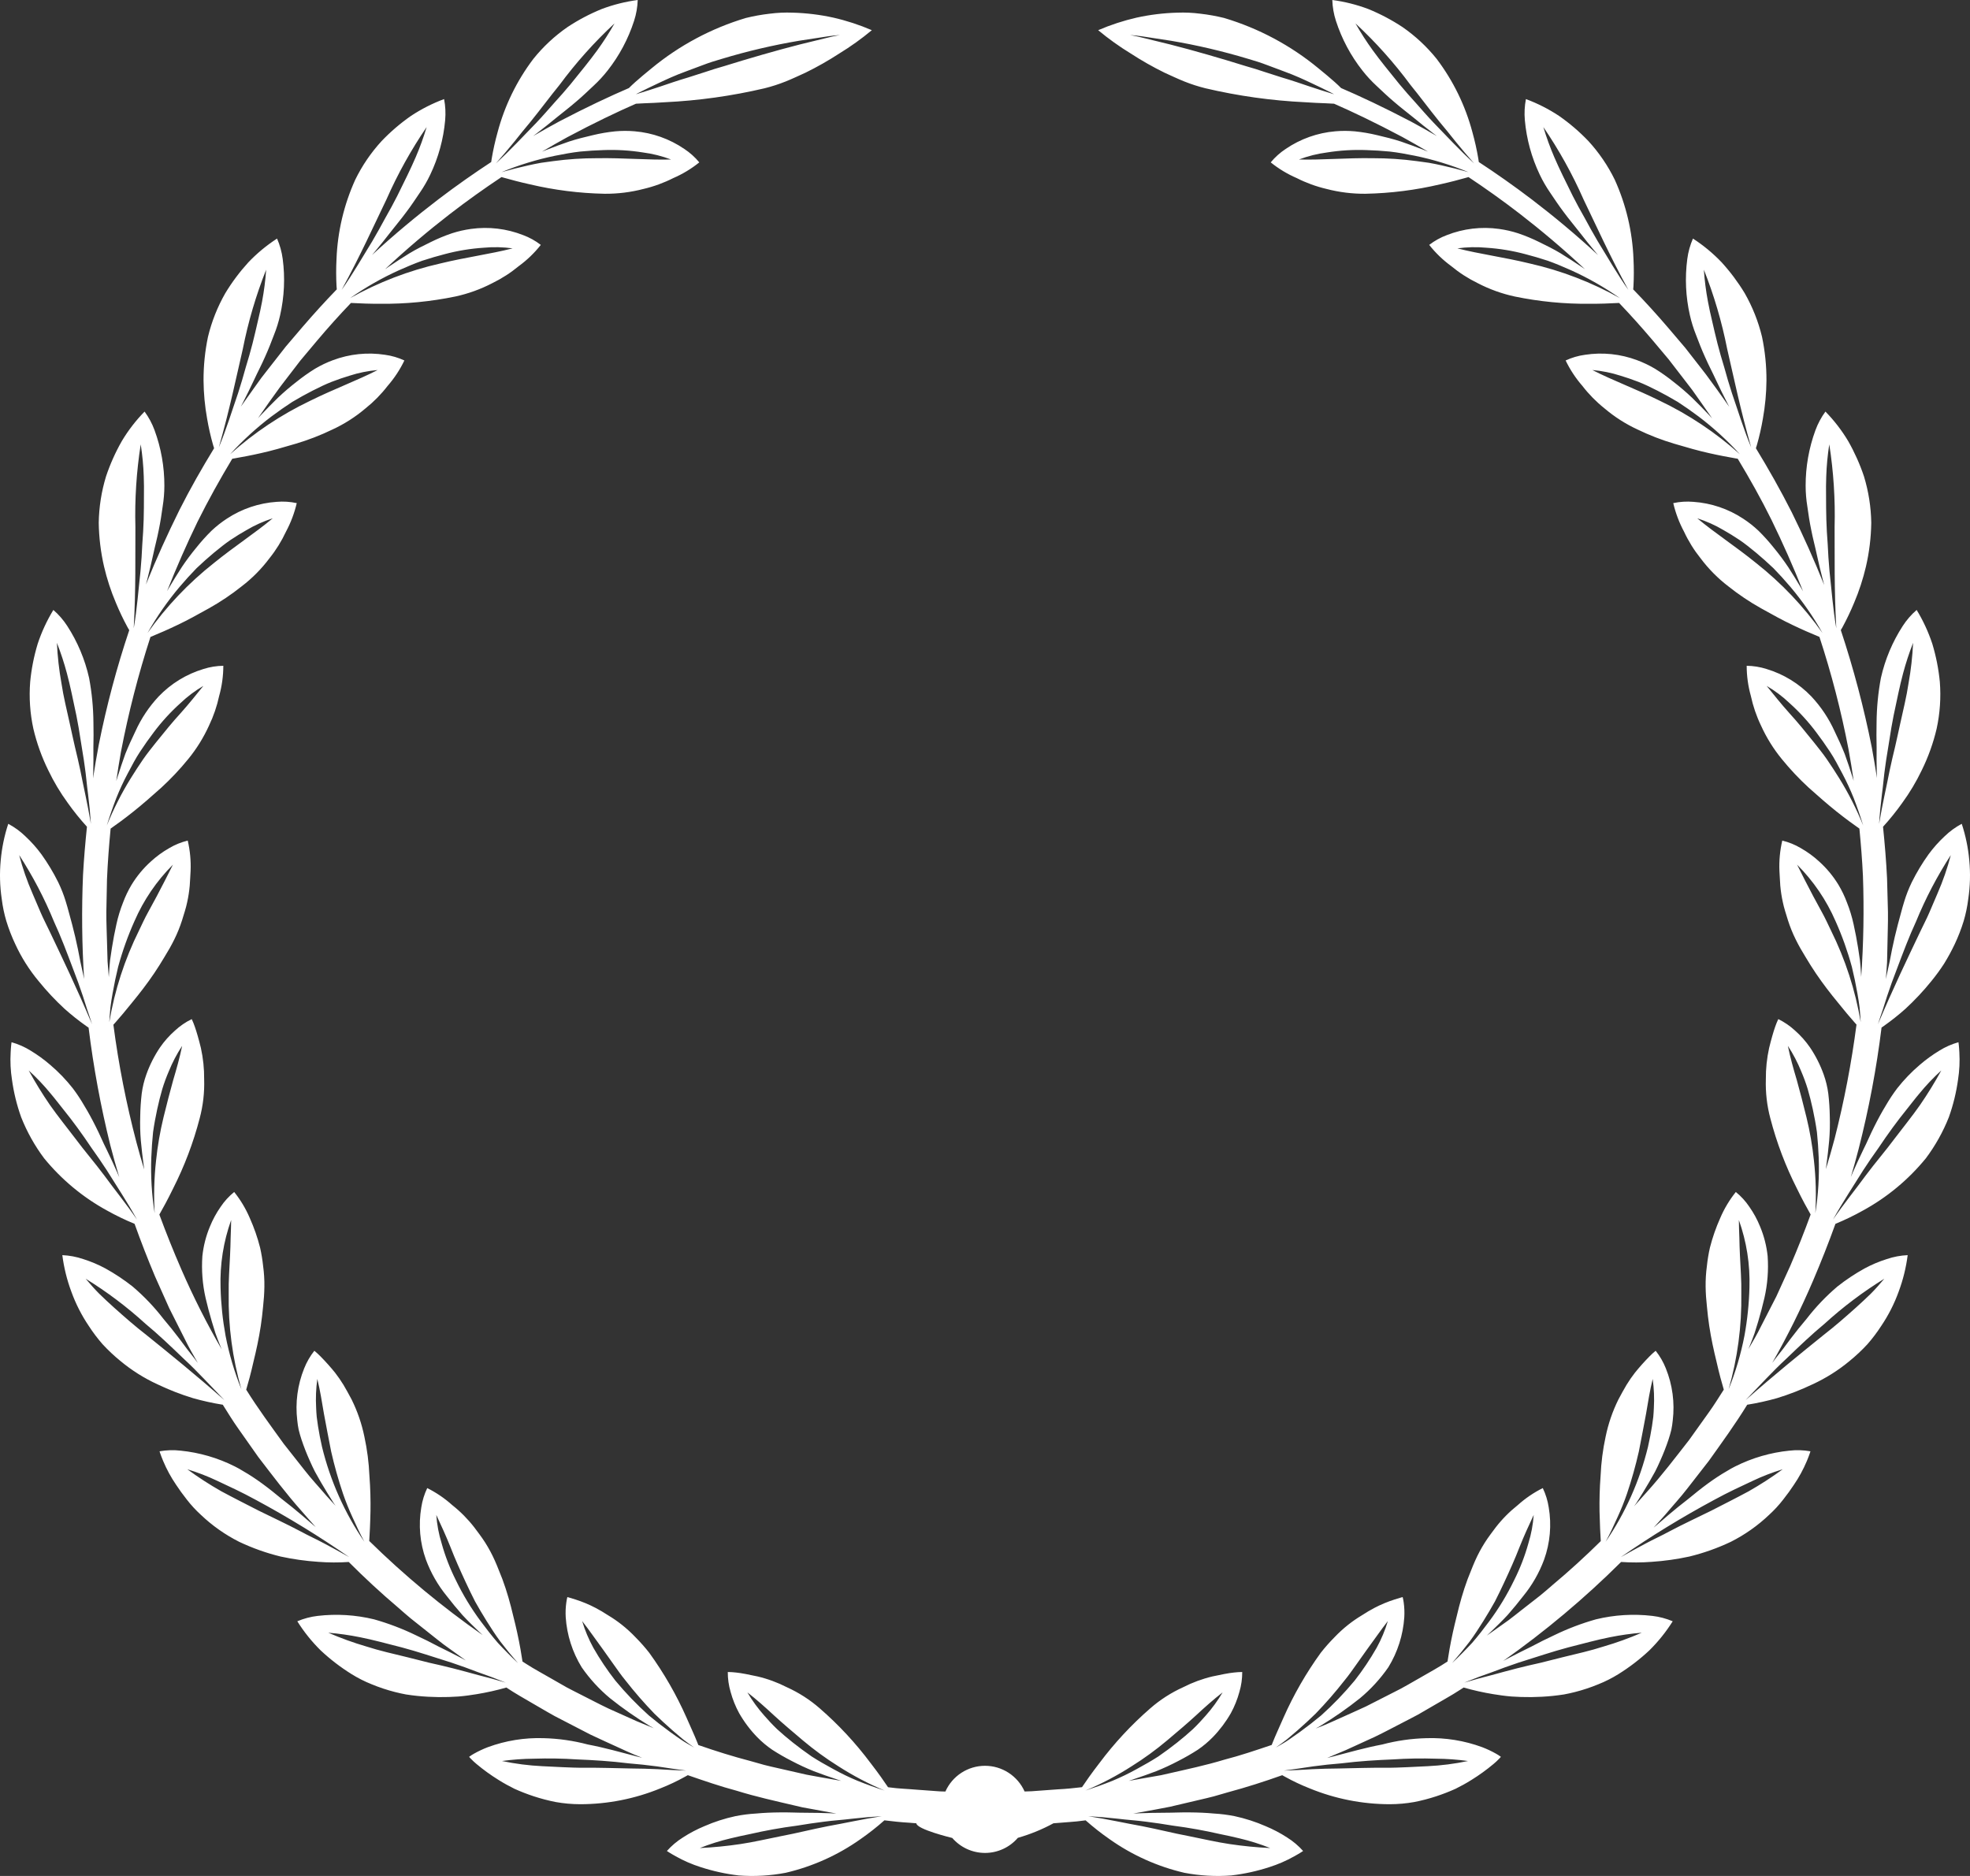 <svg width="210" height="200" viewBox="0 0 210 200" fill="none" xmlns="http://www.w3.org/2000/svg">
<rect x="0" y="0" width="210" height="200" fill="#333333" stroke="none"/>
<path d="M209.923 91.718C209.804 90.395 209.535 89.09 209.12 87.828C208.451 88.184 207.835 88.633 207.29 89.162C206.661 89.749 206.088 90.393 205.579 91.087C204.906 92.026 204.31 93.018 203.796 94.052C203.473 94.718 203.203 95.408 202.988 96.117C202.745 96.882 202.551 97.714 202.306 98.575C202.077 99.437 201.872 100.329 201.689 101.217C201.602 101.661 201.515 102.105 201.43 102.543C201.333 102.979 201.237 103.412 201.144 103.834L201.032 104.392L201.158 102.625L201.198 100.819C201.214 99.616 201.272 98.417 201.254 97.221C201.222 96.025 201.19 94.833 201.158 93.645C201.068 91.796 200.915 89.964 200.729 88.143C201.461 87.338 202.144 86.49 202.775 85.603C203.575 84.506 204.273 83.338 204.859 82.113C205.552 80.704 206.084 79.221 206.443 77.692C206.8 76.052 206.915 74.368 206.784 72.695C206.651 71.319 206.383 69.96 205.982 68.638C205.565 67.374 205.005 66.163 204.313 65.028C203.741 65.523 203.242 66.098 202.831 66.734C201.733 68.429 200.944 70.307 200.502 72.279C200.209 73.843 200.055 75.429 200.041 77.02C200.016 77.909 200.029 78.82 200.046 79.726C200.033 80.638 200.041 81.541 200.061 82.403C200.069 82.587 200.075 82.768 200.081 82.947C199.914 81.855 199.732 80.769 199.533 79.689C198.691 75.453 197.587 71.274 196.228 67.175C196.284 67.079 196.341 66.982 196.408 66.866C196.865 66.021 197.279 65.154 197.646 64.267C198.177 63.016 198.6 61.722 198.909 60.398C199.262 58.868 199.451 57.306 199.475 55.736C199.449 54.06 199.187 52.396 198.699 50.792C198.261 49.484 197.696 48.221 197.013 47.023C196.332 45.883 195.518 44.827 194.589 43.879C194.142 44.489 193.783 45.16 193.523 45.87C192.827 47.766 192.474 49.772 192.479 51.792C192.48 52.529 192.541 53.264 192.66 53.991C192.768 54.786 192.898 55.645 193.079 56.513C193.246 57.386 193.488 58.26 193.675 59.152C193.869 60.042 194.08 60.918 194.295 61.751C194.351 61.965 194.404 62.166 194.459 62.374C193.391 59.704 192.231 57.117 191.003 54.625C189.8 52.247 188.511 49.976 187.177 47.786C187.212 47.678 187.248 47.562 187.288 47.432C187.551 46.508 187.763 45.569 187.924 44.622C188.164 43.285 188.291 41.93 188.303 40.572C188.31 39.004 188.15 37.44 187.829 35.905C187.436 34.278 186.815 32.715 185.986 31.262C185.273 30.083 184.447 28.978 183.519 27.961C182.603 27.002 181.579 26.154 180.467 25.434C180.164 26.127 179.961 26.86 179.863 27.611C179.599 29.612 179.693 31.645 180.142 33.613C180.305 34.331 180.525 35.034 180.799 35.717C181.083 36.467 181.396 37.276 181.763 38.081C182.119 38.896 182.546 39.694 182.925 40.521C183.31 41.345 183.709 42.152 184.102 42.916C184.184 43.075 184.262 43.224 184.342 43.379C183.912 42.767 183.477 42.161 183.053 41.558C182.728 41.113 182.194 40.384 181.869 39.94C181.708 39.732 181.548 39.525 181.389 39.319C180.802 38.566 180.221 37.821 179.645 37.083L177.845 34.967C176.611 33.523 175.361 32.151 174.098 30.852C174.107 30.747 174.117 30.635 174.126 30.51C174.177 29.551 174.178 28.59 174.129 27.631C174.017 24.703 173.338 21.824 172.129 19.155C171.394 17.653 170.448 16.265 169.318 15.034C168.366 14.039 167.319 13.142 166.191 12.356C165.087 11.625 163.902 11.023 162.662 10.563C162.518 11.306 162.48 12.066 162.548 12.82C162.728 14.831 163.265 16.793 164.133 18.614C164.449 19.278 164.817 19.916 165.233 20.522C165.68 21.183 166.157 21.91 166.692 22.614C167.217 23.328 167.802 24.019 168.36 24.735C168.914 25.454 169.479 26.154 170.029 26.813L170.352 27.196C167.98 25.004 165.615 23.04 163.324 21.291C161.367 19.8 159.466 18.471 157.639 17.273C157.624 17.163 157.607 17.046 157.587 16.916C157.427 15.969 157.218 15.031 156.961 14.107C156.21 11.275 154.916 8.617 153.15 6.282C152.104 4.978 150.874 3.833 149.5 2.883C148.353 2.125 147.134 1.482 145.861 0.963C144.622 0.496 143.334 0.173 142.022 0C142.046 0.757 142.177 1.506 142.41 2.226C143.03 4.146 143.986 5.94 145.234 7.523C145.687 8.101 146.186 8.642 146.726 9.141C147.308 9.684 147.932 10.29 148.608 10.857C149.278 11.437 149.998 11.985 150.701 12.555C151.399 13.135 152.103 13.693 152.783 14.215L153.171 14.508C152.221 13.956 151.3 13.44 150.42 12.966C147.448 11.409 144.931 10.235 142.96 9.388C142.753 9.183 142.529 8.967 142.283 8.749C141.775 8.302 141.196 7.809 140.554 7.292C137.591 4.842 134.166 3.013 130.484 1.914C129.652 1.71 128.807 1.558 127.956 1.461C127.142 1.355 126.32 1.318 125.499 1.35C124.044 1.388 122.595 1.565 121.173 1.877C119.766 2.199 118.391 2.648 117.065 3.218C118.159 4.13 119.317 4.96 120.532 5.702C121.693 6.458 122.899 7.143 124.143 7.753C124.819 8.057 125.515 8.392 126.239 8.682C126.973 8.976 127.727 9.219 128.494 9.41C131.988 10.232 135.55 10.73 139.135 10.9C139.924 10.954 140.665 10.989 141.333 11.011C141.644 11.027 141.937 11.043 142.211 11.057C144.132 11.897 146.586 13.063 149.485 14.603C150.361 15.083 151.277 15.605 152.225 16.165L151.769 15.983C150.985 15.677 150.164 15.372 149.337 15.089C148.505 14.816 147.643 14.606 146.819 14.413C146.033 14.222 145.235 14.085 144.431 14.003C143.735 13.939 143.035 13.938 142.34 13.998C140.446 14.159 138.627 14.806 137.056 15.877C136.455 16.273 135.916 16.756 135.458 17.311C136.304 17.994 137.239 18.559 138.237 18.989C139.238 19.496 140.296 19.882 141.387 20.139C142.75 20.495 144.154 20.67 145.563 20.657C148.238 20.604 150.9 20.268 153.504 19.654C154.624 19.406 155.58 19.151 156.254 18.958C156.358 18.93 156.453 18.904 156.542 18.879C158.308 20.053 160.144 21.353 162.032 22.81C164.289 24.558 166.622 26.517 168.96 28.704C168.823 28.61 168.691 28.52 168.551 28.423C167.853 27.953 167.12 27.476 166.375 27.017C165.627 26.563 164.83 26.172 164.07 25.801C163.345 25.442 162.598 25.132 161.832 24.873C161.168 24.657 160.486 24.501 159.794 24.406C157.913 24.144 155.996 24.371 154.228 25.067C153.555 25.319 152.922 25.67 152.352 26.109C153.027 26.964 153.814 27.722 154.692 28.364C155.557 29.079 156.504 29.69 157.512 30.183C158.762 30.834 160.094 31.314 161.471 31.612C164.091 32.153 166.761 32.413 169.436 32.387C170.583 32.391 171.571 32.352 172.271 32.312C172.388 32.308 172.493 32.303 172.594 32.299C173.782 33.543 174.958 34.852 176.124 36.226C176.699 36.91 177.28 37.601 177.867 38.299C178.424 39.021 178.986 39.751 179.554 40.487C179.837 40.855 180.122 41.226 180.407 41.598C180.678 41.982 180.95 42.367 181.223 42.754C181.649 43.362 182.08 43.978 182.512 44.595L182.185 44.247C181.608 43.635 180.996 43.009 180.369 42.4C179.738 41.801 179.077 41.236 178.389 40.705C177.76 40.199 177.1 39.732 176.413 39.307C175.812 38.951 175.181 38.649 174.527 38.406C172.749 37.735 170.83 37.536 168.953 37.826C168.241 37.924 167.547 38.127 166.894 38.43C167.367 39.411 167.968 40.323 168.682 41.144C169.368 42.033 170.158 42.836 171.035 43.536C172.11 44.449 173.303 45.211 174.582 45.8C175.842 46.409 177.15 46.914 178.492 47.311C179.82 47.704 181.047 48.058 182.177 48.307C183.294 48.562 184.273 48.738 184.957 48.858C185.06 48.878 185.154 48.895 185.243 48.911C186.503 51.002 187.723 53.165 188.845 55.437C190.036 57.886 191.171 60.425 192.207 63.047C192.134 62.924 192.067 62.804 191.994 62.678C191.566 61.955 191.108 61.209 190.633 60.476C190.149 59.754 189.63 59.057 189.076 58.387C188.572 57.756 188.032 57.155 187.458 56.588C186.951 56.108 186.401 55.675 185.816 55.294C184.231 54.248 182.403 53.631 180.509 53.502C179.793 53.441 179.071 53.487 178.368 53.639C178.616 54.697 179.001 55.718 179.514 56.676C179.987 57.693 180.581 58.649 181.282 59.523C182.127 60.65 183.121 61.655 184.239 62.51C185.333 63.382 186.495 64.163 187.715 64.846C188.927 65.521 190.04 66.141 191.087 66.632C192.12 67.129 193.028 67.52 193.678 67.786C193.776 67.829 193.866 67.866 193.951 67.903C195.232 71.811 196.264 75.798 197.041 79.837C197.247 80.965 197.434 82.1 197.601 83.243C197.557 83.102 197.513 82.96 197.465 82.817C197.213 82.016 196.936 81.187 196.639 80.367C196.312 79.551 195.947 78.748 195.577 77.986C194.958 76.61 194.116 75.347 193.086 74.247C191.772 72.876 190.127 71.869 188.311 71.323C187.626 71.104 186.913 70.989 186.195 70.981C186.196 72.066 186.345 73.147 186.638 74.192C186.874 75.287 187.237 76.35 187.723 77.359C188.304 78.64 189.05 79.839 189.94 80.927C190.822 82.012 191.781 83.031 192.81 83.977C193.843 84.904 194.817 85.752 195.709 86.467C196.743 87.296 197.634 87.938 198.21 88.338C198.372 90.014 198.508 91.698 198.588 93.396C198.715 96.984 198.652 100.576 198.401 104.156C198.392 103.992 198.382 103.826 198.372 103.659C198.342 103.241 198.318 102.816 198.269 102.386C198.205 101.957 198.141 101.522 198.076 101.087C197.937 100.22 197.776 99.356 197.59 98.533C197.417 97.741 197.18 96.965 196.881 96.212C196.638 95.561 196.337 94.932 195.981 94.335C195.417 93.407 194.721 92.567 193.914 91.841C193.321 91.296 192.668 90.821 191.969 90.423C191.353 90.056 190.685 89.785 189.989 89.617C189.742 90.677 189.639 91.765 189.685 92.852C189.691 93.094 189.705 93.345 189.727 93.607C189.738 93.868 189.751 94.14 189.776 94.419C189.829 95.013 189.92 95.604 190.048 96.186C190.173 96.803 190.392 97.447 190.593 98.111C190.818 98.814 191.095 99.499 191.423 100.161C191.734 100.792 192.086 101.412 192.462 102.016C192.827 102.619 193.183 103.204 193.569 103.769C194.333 104.897 195.142 105.941 195.88 106.836C196.598 107.728 197.215 108.468 197.679 108.986C197.761 109.078 197.831 109.155 197.901 109.233C197.367 113.326 196.589 117.384 195.571 121.385C195.28 122.478 194.967 123.566 194.634 124.65C194.656 124.492 194.678 124.334 194.696 124.172C194.808 123.34 194.909 122.473 194.988 121.604C195.06 120.739 195.082 119.871 195.054 119.003C195.041 118.197 194.988 117.392 194.894 116.591C194.804 115.899 194.64 115.218 194.405 114.561C194.043 113.544 193.555 112.576 192.953 111.681C192.494 111.014 191.954 110.405 191.346 109.87C190.815 109.378 190.214 108.966 189.564 108.649C189.435 108.921 189.321 109.2 189.224 109.485C189.038 110.022 188.814 110.794 188.585 111.735C188.345 112.827 188.228 113.944 188.238 115.063C188.194 116.469 188.355 117.874 188.718 119.234C189.39 121.819 190.339 124.323 191.546 126.705C192.126 127.899 192.663 128.872 193.013 129.481C192.343 131.32 191.621 133.14 190.847 134.941L189.356 138.217L187.713 141.418C187.313 142.242 186.844 143.029 186.384 143.819C186.449 143.658 186.514 143.502 186.579 143.338C186.731 142.949 186.891 142.554 187.033 142.146C187.161 141.733 187.29 141.314 187.42 140.895C187.668 140.055 187.895 139.208 188.083 138.387C188.418 136.92 188.534 135.412 188.428 133.911C188.314 132.832 188.044 131.774 187.626 130.772C187.325 130.026 186.94 129.317 186.478 128.658C186.079 128.063 185.593 127.531 185.037 127.08C184.359 127.926 183.8 128.86 183.375 129.857C182.919 130.875 182.551 131.93 182.277 133.011C182.129 133.66 182.021 134.318 181.952 134.98C181.853 135.709 181.808 136.444 181.818 137.18C181.827 137.881 181.878 138.591 181.957 139.296C182.026 139.996 182.096 140.678 182.202 141.354C182.406 142.701 182.69 143.994 182.967 145.118C183.257 146.417 183.557 147.487 183.755 148.151C183.221 148.983 182.704 149.824 182.126 150.623C181.432 151.595 180.739 152.566 180.046 153.535C178.578 155.412 177.141 157.308 175.551 159.066C175.103 159.579 174.649 160.088 174.191 160.59C174.276 160.467 174.361 160.351 174.446 160.223C174.898 159.517 175.356 158.774 175.794 158.021C176.014 157.644 176.229 157.264 176.435 156.885C176.635 156.501 176.811 156.103 176.985 155.717C177.316 154.981 177.61 154.23 177.865 153.465C177.982 153.106 178.085 152.758 178.165 152.422C178.231 152.096 178.281 151.766 178.313 151.435C178.54 149.551 178.286 147.641 177.576 145.883C177.308 145.208 176.943 144.576 176.492 144.008C176.26 144.197 176.038 144.4 175.829 144.614C175.282 145.169 174.764 145.75 174.275 146.357C173.955 146.769 173.659 147.199 173.387 147.644C173.1 148.124 172.816 148.649 172.521 149.2C171.898 150.458 171.44 151.791 171.158 153.167C170.861 154.537 170.682 155.93 170.622 157.33C170.517 158.681 170.491 159.986 170.509 161.137C170.537 162.499 170.597 163.61 170.642 164.299C168.994 165.926 167.292 167.483 165.531 168.954C165.088 169.329 164.66 169.722 164.205 170.082L162.837 171.152C161.918 171.852 161.041 172.604 160.087 173.246C159.556 173.622 159.028 173.996 158.5 174.369C158.635 174.243 158.765 174.12 158.901 173.991C159.502 173.411 160.129 172.811 160.719 172.169C161.295 171.509 161.856 170.835 162.37 170.166C163.322 169.003 164.075 167.69 164.598 166.28C165.241 164.494 165.411 162.572 165.092 160.701C164.983 159.989 164.77 159.297 164.459 158.647C163.493 159.129 162.596 159.74 161.793 160.463C160.918 161.155 160.129 161.95 159.445 162.832C159.068 163.34 158.664 163.857 158.29 164.445C157.893 165.068 157.544 165.72 157.245 166.395C157.101 166.716 156.968 167.047 156.838 167.375C156.702 167.695 156.573 168.018 156.451 168.345C156.208 168.998 155.993 169.661 155.801 170.32C155.61 170.978 155.442 171.631 155.294 172.264C155.14 172.886 154.995 173.47 154.874 174.029C154.587 175.341 154.406 176.447 154.304 177.137C153.394 177.737 152.441 178.259 151.504 178.798C150.524 179.347 149.572 179.937 148.568 180.42C147.575 180.925 146.587 181.429 145.603 181.93C144.604 182.397 143.596 182.835 142.601 183.287C142.1 183.506 141.61 183.744 141.105 183.947C140.819 184.059 140.534 184.17 140.25 184.281C140.416 184.188 140.577 184.099 140.746 184.003C142.216 183.111 143.628 182.125 144.972 181.052C146.124 180.094 147.141 178.984 147.995 177.752C148.986 176.139 149.569 174.309 149.696 172.419C149.727 171.893 149.706 171.365 149.633 170.843C149.608 170.649 149.571 170.456 149.523 170.267L149.295 170.33C149.149 170.375 148.934 170.441 148.663 170.524C147.922 170.76 147.202 171.06 146.513 171.421C146.086 171.641 145.639 171.911 145.172 172.213C144.665 172.516 144.178 172.852 143.714 173.219C143.194 173.631 142.704 174.079 142.247 174.56C141.731 175.081 141.245 175.63 140.792 176.207C139.226 178.371 137.891 180.694 136.811 183.139C136.343 184.209 135.946 185.062 135.69 185.713C135.643 185.829 135.601 185.934 135.562 186.032C133.88 186.6 132.213 187.165 130.526 187.6C128.525 188.208 126.504 188.632 124.521 189.086L123.778 189.255L123.03 189.386C122.532 189.473 122.037 189.56 121.543 189.646C121.134 189.712 120.728 189.788 120.324 189.862C120.493 189.807 120.664 189.749 120.836 189.688C121.627 189.425 122.446 189.137 123.255 188.829C124.056 188.507 124.839 188.144 125.603 187.741C126.316 187.378 127.011 186.978 127.685 186.544C128.259 186.152 128.792 185.704 129.279 185.207C130.027 184.437 130.676 183.575 131.21 182.642C131.598 181.93 131.901 181.175 132.114 180.393C132.32 179.699 132.424 178.98 132.42 178.256C132.121 178.258 131.823 178.277 131.526 178.313C130.962 178.369 130.182 178.528 129.242 178.729C128.161 178.986 127.114 179.372 126.124 179.878C124.85 180.453 123.668 181.213 122.615 182.133C120.606 183.879 118.788 185.835 117.194 187.968C116.366 189.036 115.729 189.955 115.341 190.534C114.49 190.634 113.643 190.722 112.799 190.762C111.845 190.832 110.9 190.901 109.962 190.969C109.72 190.98 109.469 190.985 109.222 190.993C108.856 190.177 108.263 189.484 107.513 188.998C106.764 188.512 105.89 188.254 104.998 188.255C104.105 188.255 103.232 188.515 102.483 189.001C101.734 189.488 101.142 190.182 100.777 190.999L100.583 190.993L100.195 190.982L99.843 190.957L99.137 190.905C98.665 190.871 98.191 190.836 97.715 190.802C96.763 190.717 95.798 190.695 94.836 190.56L94.663 190.538C94.276 189.96 93.637 189.038 92.808 187.969C91.213 185.835 89.396 183.879 87.387 182.133C86.334 181.213 85.151 180.453 83.877 179.878C82.887 179.372 81.84 178.986 80.759 178.73C79.819 178.528 79.039 178.369 78.476 178.313C78.179 178.277 77.88 178.258 77.581 178.256C77.578 178.98 77.681 179.699 77.886 180.393C78.1 181.175 78.404 181.93 78.791 182.642C79.325 183.575 79.974 184.437 80.722 185.207C81.209 185.704 81.743 186.152 82.317 186.544C82.99 186.978 83.685 187.378 84.398 187.741C85.162 188.144 85.946 188.507 86.746 188.829C87.556 189.138 88.374 189.425 89.165 189.688C89.338 189.749 89.508 189.807 89.678 189.862C89.444 189.82 89.209 189.781 88.974 189.739C87.988 189.56 86.991 189.403 85.994 189.205C85.002 188.979 84.004 188.751 82.999 188.523C82.498 188.404 81.989 188.304 81.489 188.168C80.989 188.028 80.488 187.887 79.986 187.745C78.135 187.262 76.288 186.685 74.443 186.041C74.403 185.94 74.36 185.833 74.311 185.713C74.056 185.062 73.658 184.209 73.191 183.139C72.111 180.694 70.776 178.371 69.209 176.207C68.756 175.63 68.27 175.08 67.754 174.56C67.297 174.079 66.807 173.631 66.287 173.219C65.824 172.852 65.337 172.516 64.83 172.213C64.362 171.911 63.916 171.641 63.489 171.421C62.799 171.06 62.08 170.76 61.339 170.524C61.067 170.441 60.853 170.375 60.706 170.33L60.479 170.267C60.43 170.456 60.394 170.649 60.369 170.843C60.295 171.365 60.274 171.893 60.305 172.419C60.432 174.309 61.016 176.139 62.007 177.753C62.861 178.985 63.878 180.095 65.03 181.053C66.374 182.126 67.785 183.111 69.255 184.003C69.406 184.089 69.55 184.168 69.698 184.251C69.094 184.007 68.489 183.759 67.885 183.507C66.888 183.059 65.885 182.608 64.878 182.156C63.879 181.687 62.902 181.16 61.906 180.662C61.41 180.407 60.909 180.161 60.415 179.897C59.929 179.619 59.443 179.341 58.955 179.061C57.987 178.491 56.983 177.972 56.032 177.353C55.92 177.284 55.81 177.208 55.698 177.138C55.596 176.448 55.415 175.342 55.127 174.029C55.007 173.47 54.862 172.886 54.707 172.264C54.559 171.631 54.392 170.978 54.2 170.32C54.008 169.661 53.794 168.998 53.55 168.345C53.429 168.019 53.3 167.696 53.163 167.375C53.034 167.047 52.901 166.716 52.756 166.395C52.457 165.72 52.108 165.068 51.712 164.445C51.338 163.858 50.934 163.34 50.556 162.832C49.872 161.95 49.084 161.155 48.209 160.463C47.406 159.74 46.509 159.13 45.543 158.647C45.232 159.297 45.018 159.989 44.91 160.701C44.591 162.572 44.761 164.494 45.404 166.28C45.927 167.69 46.68 169.003 47.632 170.166C48.146 170.835 48.706 171.509 49.283 172.169C49.872 172.811 50.499 173.411 51.1 173.991C51.22 174.105 51.334 174.212 51.453 174.323C47.151 171.32 43.106 167.963 39.36 164.286C39.405 163.597 39.465 162.491 39.493 161.137C39.511 159.986 39.485 158.681 39.38 157.33C39.32 155.93 39.14 154.537 38.843 153.167C38.562 151.791 38.104 150.458 37.48 149.2C37.185 148.649 36.902 148.124 36.615 147.644C36.343 147.199 36.046 146.77 35.727 146.357C35.238 145.751 34.719 145.169 34.172 144.614C33.963 144.4 33.742 144.197 33.509 144.008C33.059 144.577 32.694 145.208 32.426 145.883C31.715 147.641 31.462 149.551 31.689 151.435C31.721 151.766 31.77 152.096 31.837 152.422C31.917 152.758 32.019 153.106 32.136 153.465C32.392 154.23 32.685 154.982 33.016 155.717C33.191 156.103 33.367 156.501 33.567 156.885C33.773 157.264 33.988 157.644 34.207 158.021C34.646 158.774 35.104 159.517 35.556 160.223C35.627 160.33 35.698 160.427 35.769 160.531C35.44 160.167 35.101 159.813 34.777 159.443C34.01 158.539 33.192 157.673 32.462 156.733C31.725 155.799 30.987 154.864 30.247 153.927C28.881 152.032 27.485 150.148 26.245 148.155C26.444 147.491 26.744 146.42 27.034 145.118C27.311 143.994 27.596 142.701 27.799 141.354C27.905 140.678 27.976 139.996 28.045 139.296C28.124 138.591 28.174 137.882 28.183 137.18C28.194 136.444 28.149 135.709 28.049 134.98C27.98 134.318 27.872 133.66 27.725 133.011C27.451 131.93 27.083 130.875 26.627 129.857C26.201 128.86 25.642 127.926 24.965 127.08C24.409 127.531 23.922 128.063 23.523 128.658C23.062 129.317 22.677 130.027 22.375 130.773C21.957 131.774 21.687 132.832 21.573 133.911C21.468 135.412 21.584 136.92 21.918 138.387C22.106 139.208 22.333 140.055 22.582 140.895C22.711 141.315 22.84 141.733 22.968 142.146C23.11 142.554 23.27 142.949 23.422 143.338C23.492 143.513 23.561 143.679 23.631 143.851C22.041 141.102 20.608 138.264 19.34 135.351C18.499 133.419 17.715 131.464 16.986 129.486C17.335 128.878 17.873 127.903 18.455 126.705C19.662 124.323 20.611 121.819 21.284 119.234C21.646 117.874 21.808 116.469 21.763 115.063C21.773 113.944 21.657 112.828 21.417 111.735C21.188 110.794 20.964 110.022 20.777 109.485C20.68 109.2 20.567 108.921 20.438 108.649C19.787 108.966 19.187 109.378 18.656 109.87C18.048 110.405 17.507 111.014 17.048 111.681C16.446 112.577 15.959 113.544 15.597 114.561C15.362 115.218 15.197 115.899 15.107 116.591C15.013 117.392 14.96 118.197 14.948 119.003C14.919 119.871 14.941 120.739 15.013 121.604C15.093 122.473 15.194 123.34 15.305 124.172C15.325 124.345 15.348 124.516 15.372 124.685C15.08 123.724 14.801 122.76 14.546 121.79C13.46 117.666 12.639 113.477 12.087 109.248C12.161 109.167 12.235 109.084 12.322 108.986C12.787 108.468 13.403 107.728 14.121 106.836C14.859 105.941 15.668 104.897 16.432 103.769C16.819 103.204 17.174 102.619 17.539 102.016C17.916 101.412 18.267 100.792 18.579 100.161C18.906 99.499 19.184 98.814 19.408 98.111C19.609 97.447 19.828 96.803 19.953 96.186C20.082 95.604 20.172 95.013 20.225 94.419C20.25 94.14 20.264 93.869 20.275 93.607C20.296 93.346 20.31 93.094 20.317 92.852C20.362 91.765 20.26 90.677 20.012 89.617C19.316 89.785 18.649 90.056 18.033 90.423C17.333 90.821 16.68 91.297 16.087 91.841C15.28 92.567 14.584 93.407 14.02 94.335C13.664 94.932 13.363 95.561 13.12 96.212C12.821 96.965 12.584 97.741 12.411 98.533C12.225 99.356 12.064 100.22 11.925 101.087C11.861 101.522 11.796 101.957 11.732 102.386C11.684 102.816 11.66 103.241 11.629 103.659C11.619 103.835 11.609 104.008 11.599 104.181L11.466 102.493L11.416 100.735C11.392 99.565 11.327 98.398 11.336 97.233C11.36 96.069 11.382 94.908 11.405 93.751C11.482 91.932 11.621 90.13 11.792 88.338C12.368 87.938 13.259 87.296 14.292 86.467C15.184 85.752 16.159 84.904 17.191 83.977C18.22 83.031 19.18 82.012 20.062 80.927C20.952 79.839 21.697 78.64 22.279 77.359C22.764 76.35 23.128 75.287 23.363 74.192C23.656 73.147 23.805 72.066 23.806 70.981C23.088 70.989 22.375 71.104 21.691 71.323C19.875 71.869 18.23 72.876 16.916 74.247C15.885 75.347 15.044 76.61 14.425 77.986C14.054 78.748 13.69 79.551 13.362 80.367C13.065 81.187 12.789 82.016 12.536 82.817C12.486 82.967 12.44 83.116 12.393 83.264C12.546 82.22 12.71 81.18 12.894 80.148C13.689 76.007 14.739 71.918 16.039 67.907C16.128 67.87 16.221 67.83 16.324 67.786C16.973 67.52 17.881 67.129 18.914 66.632C19.961 66.14 21.074 65.521 22.286 64.846C23.506 64.163 24.669 63.382 25.762 62.51C26.88 61.655 27.875 60.65 28.72 59.523C29.421 58.649 30.014 57.693 30.488 56.676C31 55.718 31.385 54.697 31.633 53.639C30.93 53.487 30.209 53.441 29.492 53.502C27.599 53.631 25.771 54.248 24.185 55.294C23.601 55.675 23.051 56.108 22.543 56.588C21.969 57.155 21.429 57.756 20.926 58.387C20.372 59.057 19.852 59.754 19.369 60.476C18.893 61.209 18.435 61.955 18.008 62.678C17.939 62.795 17.878 62.906 17.81 63.021C18.811 60.487 19.896 58.025 21.044 55.652C22.209 53.309 23.46 51.071 24.756 48.911C24.846 48.895 24.941 48.878 25.045 48.858C25.729 48.738 26.708 48.563 27.825 48.307C28.954 48.058 30.182 47.704 31.51 47.311C32.852 46.914 34.159 46.409 35.419 45.8C36.699 45.211 37.892 44.449 38.966 43.536C39.843 42.836 40.633 42.033 41.319 41.144C42.033 40.323 42.635 39.411 43.107 38.431C42.455 38.127 41.761 37.924 41.048 37.826C39.171 37.536 37.252 37.736 35.475 38.406C34.82 38.649 34.189 38.951 33.588 39.307C32.902 39.732 32.242 40.199 31.612 40.705C30.924 41.236 30.263 41.802 29.632 42.4C29.006 43.009 28.394 43.636 27.816 44.247C27.711 44.359 27.607 44.47 27.503 44.58C27.91 43.995 28.32 43.414 28.72 42.836C29.035 42.398 29.552 41.682 29.866 41.246L30.333 40.636C30.901 39.896 31.464 39.163 32.021 38.438C32.609 37.736 33.191 37.042 33.768 36.356C34.967 34.933 36.182 33.581 37.411 32.299C37.51 32.304 37.615 32.308 37.73 32.312C38.43 32.352 39.419 32.391 40.565 32.387C43.24 32.413 45.91 32.153 48.53 31.613C49.907 31.315 51.239 30.834 52.489 30.183C53.497 29.69 54.444 29.079 55.309 28.364C56.188 27.723 56.974 26.964 57.648 26.109C57.079 25.67 56.447 25.319 55.773 25.067C54.005 24.372 52.088 24.144 50.207 24.406C49.515 24.501 48.834 24.657 48.169 24.873C47.404 25.132 46.656 25.442 45.932 25.801C45.171 26.172 44.374 26.563 43.626 27.018C42.881 27.476 42.147 27.953 41.45 28.424C41.311 28.519 41.18 28.61 41.044 28.703C43.352 26.541 45.654 24.602 47.887 22.873C49.803 21.391 51.666 20.07 53.458 18.878C53.548 18.904 53.642 18.93 53.747 18.958C54.422 19.151 55.377 19.406 56.497 19.655C59.101 20.268 61.764 20.605 64.439 20.657C65.847 20.67 67.251 20.495 68.614 20.139C69.706 19.882 70.763 19.496 71.765 18.989C72.763 18.558 73.698 17.994 74.544 17.311C74.085 16.756 73.546 16.273 72.945 15.877C71.374 14.806 69.555 14.159 67.661 13.998C66.966 13.938 66.266 13.939 65.57 14.003C64.766 14.085 63.968 14.222 63.183 14.413C62.358 14.606 61.496 14.816 60.664 15.089C59.837 15.372 59.016 15.677 58.233 15.983C58.075 16.046 57.927 16.105 57.773 16.167C58.706 15.615 59.609 15.101 60.474 14.627C63.39 13.073 65.86 11.901 67.791 11.057C68.066 11.042 68.358 11.027 68.668 11.011C69.336 10.989 70.077 10.954 70.867 10.9C74.451 10.73 78.013 10.232 81.507 9.411C82.274 9.22 83.028 8.976 83.761 8.683C84.486 8.392 85.181 8.057 85.858 7.753C87.102 7.143 88.308 6.458 89.47 5.702C90.684 4.96 91.842 4.13 92.936 3.218C91.61 2.648 90.236 2.199 88.829 1.878C87.406 1.565 85.957 1.388 84.502 1.35C83.681 1.318 82.859 1.355 82.045 1.461C81.194 1.558 80.35 1.71 79.518 1.914C75.835 3.013 72.411 4.842 69.447 7.292C68.805 7.81 68.225 8.302 67.718 8.749C67.472 8.967 67.248 9.183 67.041 9.388C65.081 10.23 62.579 11.397 59.625 12.941C58.731 13.423 57.795 13.947 56.829 14.509C56.959 14.411 57.085 14.316 57.218 14.215C57.898 13.693 58.602 13.135 59.301 12.555C60.004 11.985 60.723 11.437 61.393 10.857C62.07 10.291 62.693 9.684 63.275 9.141C63.814 8.642 64.314 8.101 64.768 7.523C66.015 5.94 66.971 4.146 67.591 2.226C67.825 1.506 67.956 0.757 67.98 4.07951e-05C66.668 0.173 65.379 0.496 64.141 0.963C62.867 1.481 61.648 2.124 60.501 2.883C59.127 3.833 57.897 4.978 56.851 6.283C55.085 8.617 53.791 11.275 53.04 14.107C52.783 15.031 52.574 15.969 52.414 16.916C52.394 17.046 52.377 17.163 52.362 17.273C50.561 18.454 48.688 19.762 46.761 21.227C44.449 22.993 42.056 24.973 39.656 27.188L39.972 26.813C40.522 26.154 41.087 25.454 41.641 24.735C42.199 24.02 42.784 23.328 43.309 22.614C43.844 21.91 44.321 21.183 44.768 20.522C45.185 19.916 45.552 19.278 45.867 18.614C46.736 16.793 47.273 14.831 47.453 12.82C47.521 12.066 47.483 11.306 47.34 10.563C46.099 11.023 44.915 11.625 43.81 12.356C42.682 13.142 41.635 14.039 40.684 15.034C39.553 16.265 38.606 17.653 37.871 19.156C36.662 21.824 35.983 24.703 35.871 27.631C35.822 28.59 35.823 29.551 35.874 30.51C35.883 30.633 35.893 30.743 35.902 30.847C34.68 32.11 33.468 33.439 32.267 34.835C31.674 35.53 31.076 36.232 30.47 36.942C29.896 37.677 29.315 38.419 28.729 39.168C28.437 39.543 28.143 39.92 27.848 40.299C27.569 40.689 27.288 41.081 27.005 41.475C26.565 42.094 26.12 42.722 25.674 43.35C25.749 43.205 25.821 43.065 25.898 42.917C26.291 42.152 26.69 41.345 27.075 40.522C27.454 39.694 27.881 38.896 28.237 38.081C28.604 37.277 28.918 36.467 29.201 35.717C29.476 35.035 29.696 34.331 29.859 33.613C30.307 31.645 30.402 29.612 30.137 27.611C30.039 26.86 29.836 26.127 29.533 25.434C28.422 26.154 27.397 27.002 26.482 27.961C25.554 28.978 24.727 30.084 24.014 31.262C23.185 32.715 22.564 34.278 22.171 35.906C21.85 37.44 21.691 39.004 21.697 40.572C21.709 41.931 21.836 43.285 22.076 44.622C22.237 45.57 22.449 46.508 22.712 47.432C22.752 47.562 22.788 47.678 22.823 47.786C21.528 49.907 20.271 52.1 19.112 54.405C17.852 56.95 16.65 59.59 15.555 62.322C15.605 62.131 15.654 61.947 15.706 61.752C15.92 60.918 16.131 60.042 16.325 59.152C16.512 58.26 16.754 57.387 16.922 56.513C17.102 55.645 17.233 54.787 17.341 53.991C17.459 53.264 17.52 52.529 17.522 51.792C17.527 49.772 17.173 47.767 16.477 45.87C16.218 45.16 15.859 44.489 15.412 43.879C14.482 44.827 13.668 45.883 12.987 47.023C12.304 48.221 11.739 49.484 11.302 50.793C10.813 52.396 10.552 54.06 10.525 55.736C10.549 57.306 10.739 58.869 11.091 60.398C11.4 61.722 11.823 63.016 12.355 64.267C12.722 65.154 13.135 66.022 13.593 66.866C13.661 66.986 13.719 67.085 13.778 67.184C12.441 71.173 11.358 75.243 10.534 79.37C10.308 80.565 10.102 81.769 9.918 82.982C9.924 82.791 9.931 82.598 9.939 82.403C9.96 81.541 9.967 80.638 9.954 79.727C9.972 78.821 9.985 77.909 9.959 77.02C9.946 75.429 9.792 73.843 9.498 72.279C9.056 70.307 8.268 68.429 7.169 66.734C6.758 66.098 6.26 65.523 5.688 65.028C4.996 66.163 4.436 67.374 4.018 68.638C3.617 69.96 3.349 71.319 3.217 72.695C3.086 74.368 3.2 76.052 3.557 77.692C3.917 79.221 4.448 80.704 5.142 82.113C5.728 83.338 6.425 84.506 7.225 85.603C7.855 86.489 8.538 87.336 9.269 88.14C9.093 89.843 8.944 91.554 8.85 93.281C8.693 96.98 8.731 100.685 8.966 104.379C8.93 104.199 8.893 104.018 8.857 103.834C8.763 103.412 8.667 102.98 8.57 102.543C8.485 102.105 8.398 101.661 8.312 101.217C8.128 100.329 7.923 99.437 7.695 98.576C7.449 97.714 7.255 96.883 7.012 96.117C6.797 95.408 6.527 94.718 6.204 94.053C5.69 93.018 5.094 92.026 4.422 91.088C3.913 90.393 3.34 89.749 2.709 89.163C2.165 88.634 1.549 88.184 0.88 87.828C0.465 89.09 0.196 90.395 0.077 91.718C-0.054 93.094 -0.018 94.48 0.186 95.846C0.284 96.645 0.448 97.433 0.677 98.204C0.933 99.037 1.249 99.851 1.62 100.64C2.275 102.066 3.116 103.399 4.12 104.603C4.97 105.654 5.895 106.641 6.888 107.556C7.613 108.203 8.373 108.807 9.166 109.368C9.27 109.44 9.356 109.5 9.444 109.56C9.963 113.777 10.736 117.959 11.756 122.083C12.053 123.229 12.372 124.37 12.713 125.506C12.64 125.34 12.569 125.171 12.498 125C12.15 124.211 11.773 123.389 11.374 122.569C10.956 121.753 10.621 120.912 10.212 120.12C9.816 119.325 9.404 118.564 8.981 117.874C8.614 117.235 8.207 116.619 7.763 116.031C7.046 115.118 6.239 114.279 5.354 113.528C4.706 112.968 4.013 112.464 3.281 112.02C2.644 111.621 1.954 111.316 1.23 111.114C1.23 111.114 1.168 111.512 1.135 112.21C1.079 113.174 1.126 114.141 1.274 115.094C1.462 116.465 1.792 117.812 2.258 119.113C2.877 120.674 3.699 122.145 4.705 123.489C6.564 125.764 8.845 127.657 11.421 129.064C12.367 129.592 13.344 130.064 14.346 130.476C15.02 132.364 15.747 134.232 16.527 136.083L18.041 139.47L19.711 142.784C20.126 143.65 20.611 144.477 21.088 145.309C20.973 145.155 20.856 145 20.738 144.843C20.471 144.502 20.199 144.153 19.923 143.801C19.656 143.442 19.386 143.08 19.116 142.716C18.566 141.994 17.995 141.277 17.415 140.598C16.442 139.336 15.339 138.18 14.125 137.15C13.218 136.435 12.255 135.794 11.245 135.235C10.487 134.826 9.692 134.491 8.871 134.232C8.152 133.988 7.402 133.847 6.644 133.813C6.813 135.135 7.132 136.432 7.595 137.681C8.065 138.985 8.695 140.225 9.471 141.372C9.909 142.048 10.395 142.691 10.924 143.298C11.516 143.94 12.153 144.54 12.83 145.092C14.038 146.096 15.372 146.937 16.799 147.591C18.018 148.173 19.278 148.664 20.57 149.059C21.615 149.355 22.677 149.589 23.749 149.761C24.293 150.621 24.82 151.492 25.41 152.319C26.119 153.327 26.829 154.334 27.537 155.339C29.036 157.287 30.509 159.254 32.137 161.081C32.638 161.662 33.145 162.237 33.658 162.806C33.494 162.668 33.327 162.527 33.158 162.384C32.509 161.817 31.821 161.233 31.113 160.659C30.755 160.376 30.397 160.094 30.04 159.811C29.688 159.526 29.338 159.242 28.995 158.963C28.299 158.412 27.604 157.901 26.929 157.457C26.592 157.235 26.258 157.031 25.934 156.846C25.622 156.652 25.316 156.48 25.019 156.333C23.213 155.426 21.256 154.857 19.245 154.656C18.5 154.571 17.746 154.594 17.007 154.726C17.007 154.726 17.122 155.112 17.392 155.759C17.765 156.649 18.228 157.499 18.772 158.295C19.102 158.796 19.481 159.327 19.913 159.87C20.362 160.451 20.861 160.993 21.402 161.488C22.618 162.647 23.997 163.62 25.495 164.375C26.91 165.046 28.389 165.572 29.91 165.944C31.239 166.233 32.588 166.422 33.946 166.512C35.021 166.594 36.1 166.598 37.176 166.525C38.865 168.217 40.611 169.836 42.418 171.366C42.874 171.758 43.315 172.166 43.782 172.542L45.188 173.659C46.133 174.389 47.037 175.171 48.017 175.843C48.568 176.238 49.116 176.632 49.662 177.024C49.49 176.932 49.324 176.843 49.148 176.749C48.384 176.346 47.568 175.951 46.754 175.544C45.953 175.118 45.136 174.708 44.328 174.335C42.895 173.64 41.405 173.072 39.873 172.64C37.91 172.164 35.879 172.039 33.873 172.273C33.122 172.36 32.388 172.553 31.692 172.847C32.4 173.976 33.237 175.019 34.186 175.955C35.195 176.9 36.295 177.744 37.468 178.475C38.153 178.903 38.875 179.268 39.625 179.566C40.429 179.898 41.256 180.173 42.099 180.388C42.492 180.487 42.881 180.576 43.274 180.648C43.673 180.71 44.07 180.762 44.463 180.802C45.251 180.883 46.021 180.923 46.764 180.931C47.507 180.939 48.22 180.914 48.893 180.867C49.573 180.81 50.222 180.715 50.812 180.619C51.879 180.445 52.935 180.209 53.975 179.911C54.913 180.537 55.894 181.085 56.859 181.649C57.869 182.224 58.852 182.841 59.888 183.349C60.912 183.879 61.932 184.407 62.948 184.932C63.98 185.424 65.02 185.886 66.048 186.36C66.565 186.591 67.072 186.841 67.594 187.054C67.88 187.169 68.165 187.283 68.451 187.397C68.271 187.352 68.089 187.307 67.903 187.263C66.229 186.83 64.421 186.314 62.66 185.984C61.118 185.575 59.534 185.349 57.939 185.309C55.917 185.244 53.901 185.57 52.002 186.27C51.486 186.467 50.984 186.704 50.503 186.976C50.33 187.073 50.163 187.182 50.005 187.302C50.005 187.302 50.074 187.376 50.203 187.514C50.391 187.709 50.589 187.894 50.798 188.066C51.538 188.686 52.32 189.251 53.14 189.759C53.69 190.104 54.257 190.42 54.839 190.706C55.51 191.009 56.196 191.275 56.895 191.505C57.66 191.756 58.44 191.961 59.23 192.117C60.091 192.27 60.963 192.348 61.837 192.351C64.77 192.35 67.674 191.777 70.388 190.664C71.29 190.31 72.169 189.895 73.017 189.424C73.131 189.362 73.225 189.309 73.32 189.255C75.062 189.856 76.789 190.453 78.535 190.917C80.607 191.561 82.699 192.017 84.754 192.501L85.524 192.681L86.299 192.822C86.815 192.917 87.328 193.01 87.84 193.104C88.285 193.179 88.727 193.264 89.167 193.347C88.962 193.338 88.755 193.327 88.545 193.315C87.681 193.282 86.777 193.261 85.863 193.261C84.949 193.262 84.041 193.206 83.149 193.224C82.259 193.231 81.394 193.268 80.585 193.345C79.849 193.387 79.116 193.48 78.392 193.625C77.255 193.87 76.144 194.228 75.078 194.695C74.287 195.023 73.528 195.422 72.81 195.888C72.17 196.286 71.591 196.774 71.09 197.337C71.09 197.337 71.421 197.568 72.035 197.904C72.878 198.378 73.767 198.764 74.689 199.057C76.006 199.486 77.362 199.783 78.737 199.944C80.413 200.073 82.099 199.978 83.751 199.662C86.614 198.995 89.322 197.778 91.723 196.077C92.613 195.459 93.466 194.788 94.277 194.069C95.157 194.178 96.034 194.274 96.908 194.323C97.168 194.344 97.422 194.364 97.68 194.384C97.714 195.035 101.509 195.948 101.509 195.948C101.944 196.45 102.482 196.853 103.086 197.129C103.689 197.404 104.345 197.546 105.009 197.545C105.672 197.544 106.328 197.399 106.931 197.121C107.534 196.844 108.07 196.439 108.503 195.935C109.821 195.559 111.094 195.039 112.298 194.384L112.561 194.364C113.548 194.27 114.549 194.238 115.547 194.092L115.724 194.069C116.535 194.788 117.388 195.459 118.278 196.077C120.679 197.778 123.386 198.995 126.25 199.662C127.901 199.978 129.587 200.073 131.263 199.944C132.639 199.783 133.995 199.486 135.312 199.057C136.234 198.764 137.123 198.378 137.966 197.904C138.58 197.568 138.911 197.337 138.911 197.337C138.41 196.774 137.83 196.286 137.19 195.888C136.472 195.422 135.713 195.023 134.923 194.695C133.857 194.228 132.746 193.869 131.608 193.624C130.884 193.48 130.152 193.387 129.415 193.345C128.607 193.268 127.741 193.231 126.851 193.224C125.96 193.206 125.052 193.262 124.138 193.26C123.224 193.261 122.319 193.282 121.456 193.315C121.235 193.328 121.017 193.339 120.802 193.349C121.077 193.298 121.35 193.25 121.626 193.199C122.647 193.008 123.681 192.836 124.714 192.624L127.816 191.895C128.335 191.768 128.861 191.66 129.38 191.516C129.897 191.367 130.416 191.218 130.936 191.068C132.856 190.552 134.771 189.938 136.684 189.257C136.778 189.31 136.871 189.363 136.984 189.424C137.832 189.895 138.71 190.309 139.613 190.664C142.327 191.777 145.231 192.35 148.163 192.351C149.038 192.348 149.91 192.27 150.771 192.116C151.561 191.961 152.341 191.756 153.106 191.505C153.805 191.275 154.491 191.008 155.162 190.706C155.744 190.42 156.311 190.104 156.861 189.759C157.681 189.251 158.463 188.685 159.202 188.066C159.411 187.894 159.61 187.709 159.797 187.514L159.995 187.302C159.837 187.182 159.671 187.073 159.498 186.976C159.016 186.703 158.515 186.467 157.998 186.269C156.099 185.57 154.083 185.244 152.061 185.309C150.467 185.349 148.883 185.575 147.341 185.984C145.579 186.314 143.772 186.83 142.098 187.263C141.885 187.313 141.676 187.365 141.47 187.417C142.13 187.145 142.791 186.869 143.451 186.587C144.481 186.116 145.516 185.643 146.556 185.167C147.587 184.674 148.597 184.123 149.624 183.6C150.136 183.332 150.653 183.073 151.162 182.796C151.663 182.505 152.165 182.214 152.668 181.922C153.666 181.325 154.701 180.778 155.68 180.132C155.795 180.061 155.907 179.982 156.022 179.91C157.062 180.208 158.12 180.445 159.188 180.619C159.779 180.715 160.428 180.81 161.108 180.867C161.781 180.914 162.494 180.938 163.237 180.931C163.979 180.923 164.75 180.883 165.537 180.802C165.93 180.761 166.327 180.709 166.727 180.647C167.119 180.576 167.509 180.487 167.901 180.388C168.744 180.173 169.571 179.898 170.375 179.566C171.126 179.268 171.848 178.903 172.533 178.475C173.706 177.744 174.805 176.9 175.815 175.955C176.763 175.019 177.6 173.976 178.309 172.847C177.613 172.553 176.878 172.359 176.128 172.273C174.122 172.039 172.09 172.163 170.128 172.64C168.596 173.072 167.105 173.639 165.673 174.335C164.865 174.708 164.047 175.118 163.247 175.544C162.433 175.951 161.616 176.346 160.853 176.749C160.643 176.861 160.444 176.968 160.24 177.076C164.717 173.919 168.922 170.389 172.808 166.524C173.889 166.598 174.974 166.594 176.055 166.512C177.413 166.422 178.762 166.233 180.091 165.944C181.612 165.572 183.091 165.046 184.506 164.375C186.004 163.62 187.383 162.647 188.598 161.488C189.14 160.993 189.639 160.451 190.088 159.87C190.52 159.327 190.899 158.796 191.229 158.295C191.773 157.499 192.236 156.649 192.609 155.759C192.878 155.112 192.993 154.726 192.993 154.726C192.255 154.594 191.501 154.571 190.755 154.656C188.745 154.857 186.788 155.426 184.981 156.333C184.685 156.48 184.379 156.652 184.066 156.845C183.743 157.031 183.409 157.235 183.072 157.457C182.396 157.901 181.701 158.412 181.006 158.963L179.961 159.811C179.604 160.092 179.245 160.376 178.887 160.659C178.179 161.233 177.491 161.817 176.843 162.384C176.65 162.548 176.459 162.708 176.272 162.865C176.69 162.4 177.117 161.944 177.527 161.47C178.313 160.531 179.149 159.631 179.897 158.655C180.652 157.686 181.407 156.715 182.164 155.743C183.561 153.78 184.985 151.825 186.251 149.761C187.324 149.589 188.385 149.355 189.431 149.059C190.722 148.664 191.982 148.173 193.202 147.591C194.628 146.937 195.963 146.096 197.17 145.092C197.847 144.54 198.485 143.94 199.077 143.298C199.606 142.691 200.091 142.048 200.53 141.372C201.306 140.225 201.936 138.985 202.405 137.68C202.868 136.432 203.187 135.134 203.356 133.813C202.598 133.847 201.849 133.988 201.13 134.232C200.309 134.49 199.514 134.826 198.756 135.235C197.746 135.794 196.782 136.434 195.876 137.15C194.661 138.18 193.558 139.336 192.585 140.598C192.006 141.276 191.435 141.994 190.885 142.716C190.614 143.08 190.345 143.441 190.077 143.801C189.802 144.153 189.529 144.502 189.262 144.843C189.146 144.998 189.032 145.15 188.919 145.3C190.539 142.454 191.996 139.518 193.283 136.506C194.132 134.519 194.923 132.509 195.656 130.476C196.658 130.064 197.634 129.592 198.579 129.063C201.156 127.657 203.437 125.764 205.296 123.488C206.301 122.145 207.124 120.674 207.743 119.113C208.209 117.811 208.539 116.464 208.727 115.094C208.875 114.141 208.922 113.174 208.866 112.21C208.832 111.512 208.77 111.114 208.77 111.114C208.047 111.316 207.356 111.621 206.719 112.02C205.988 112.464 205.295 112.968 204.647 113.527C203.762 114.279 202.955 115.118 202.238 116.031C201.794 116.619 201.387 117.234 201.019 117.873C200.597 118.564 200.184 119.325 199.788 120.12C199.38 120.912 199.045 121.753 198.627 122.569C198.228 123.389 197.851 124.211 197.503 125C197.435 125.164 197.366 125.325 197.297 125.486C197.59 124.495 197.87 123.5 198.126 122.5C199.217 118.24 200.034 113.914 200.571 109.55C200.655 109.492 200.736 109.436 200.834 109.367C201.627 108.807 202.388 108.202 203.113 107.556C204.106 106.641 205.031 105.654 205.88 104.603C206.367 104.006 206.822 103.383 207.241 102.736C207.659 102.059 208.039 101.359 208.38 100.64C208.751 99.851 209.067 99.037 209.323 98.204C209.552 97.433 209.716 96.644 209.814 95.846C210.018 94.48 210.054 93.094 209.923 91.718ZM141.538 9.841C141.096 9.705 140.447 9.501 139.626 9.228C138.807 8.952 137.816 8.604 136.656 8.263C136.081 8.078 135.469 7.882 134.822 7.675C134.181 7.451 133.497 7.247 132.779 7.042C130.276 6.259 127.217 5.371 124.761 4.747C123.529 4.445 122.457 4.182 121.693 3.995C121.311 3.892 121 3.846 120.79 3.798L120.464 3.731L120.796 3.764C121.01 3.79 121.326 3.804 121.715 3.87C122.494 3.989 123.588 4.156 124.845 4.349C127.606 4.817 130.335 5.456 133.017 6.264C133.741 6.472 134.428 6.689 135.067 6.936C135.708 7.175 136.314 7.402 136.884 7.616C138.028 8.032 138.988 8.477 139.774 8.85C140.562 9.218 141.173 9.517 141.588 9.724C142.004 9.927 142.217 10.051 142.217 10.051C142.217 10.051 141.983 9.974 141.538 9.841ZM153.661 17.627C153.204 17.528 152.764 17.429 152.323 17.356C151.88 17.295 151.447 17.236 151.024 17.177C149.474 16.968 147.911 16.864 146.347 16.867C143.464 16.822 140.955 17.071 138.467 17.004C139.432 16.638 140.435 16.387 141.457 16.254C142.85 16.031 144.262 15.947 145.672 16.001C146.46 16.024 147.291 16.075 148.159 16.159C149.02 16.257 149.901 16.42 150.82 16.603C152.777 17.006 154.691 17.592 156.539 18.352C155.53 18.067 154.573 17.828 153.661 17.627ZM152.818 13.078C152.148 12.372 151.523 11.649 150.915 10.964C150.3 10.294 149.721 9.629 149.178 8.976C148.103 7.648 147.132 6.463 146.339 5.368C145.669 4.447 145.053 3.487 144.493 2.495C146.645 4.494 148.607 6.689 150.354 9.051C151.335 10.249 152.319 11.589 153.435 12.968C153.716 13.309 154.004 13.657 154.297 14.012C154.587 14.374 154.884 14.744 155.187 15.122C155.796 15.873 156.446 16.64 157.144 17.423C155.572 15.993 154.171 14.463 152.818 13.078ZM163.07 28.09C160.267 27.41 157.768 27.094 155.355 26.479C156.376 26.337 157.41 26.314 158.436 26.41C159.844 26.502 161.239 26.732 162.602 27.097C163.365 27.293 164.164 27.526 164.993 27.799C165.807 28.089 166.633 28.438 167.489 28.82C169.308 29.645 171.046 30.637 172.682 31.784C169.671 30.097 166.434 28.852 163.07 28.09ZM170.312 25.711C169.814 24.875 169.359 24.035 168.921 23.229C168.467 22.438 168.047 21.662 167.661 20.905C166.904 19.373 166.219 17.999 165.686 16.757C165.236 15.71 164.847 14.637 164.52 13.546C166.177 15.972 167.608 18.548 168.793 21.238C170.15 24.044 171.565 27.213 173.583 30.907C172.358 29.168 171.33 27.361 170.312 25.711ZM176.913 42.716C174.327 41.44 171.96 40.582 169.744 39.449C170.77 39.538 171.783 39.743 172.763 40.061C173.351 40.237 173.98 40.452 174.645 40.708C175.307 40.964 175.967 41.291 176.674 41.646C177.376 42.005 178.105 42.407 178.854 42.854C179.576 43.322 180.312 43.837 181.063 44.4C182.654 45.605 184.131 46.955 185.476 48.431C182.909 46.126 180.025 44.201 176.913 42.716ZM184.619 41.904C184.317 40.977 184.049 40.062 183.806 39.172C183.536 38.302 183.295 37.451 183.083 36.628C182.866 35.809 182.696 35.002 182.519 34.258C182.339 33.516 182.188 32.809 182.064 32.144C181.852 31.023 181.707 29.89 181.63 28.752C182.714 31.487 183.546 34.316 184.116 37.203C184.823 40.242 185.513 43.647 186.674 47.696C185.855 45.733 185.254 43.737 184.619 41.904ZM187.192 60.021C184.953 58.205 182.833 56.85 180.925 55.257C181.904 55.571 182.845 55.994 183.731 56.518C184.267 56.82 184.833 57.168 185.425 57.563C186.011 57.96 186.585 58.423 187.195 58.926C187.8 59.43 188.422 59.983 189.054 60.584C189.655 61.199 190.259 61.864 190.865 62.579C192.151 64.106 193.292 65.748 194.275 67.487C192.284 64.67 189.899 62.155 187.192 60.021ZM195.022 60.879C194.932 59.907 194.874 58.954 194.832 58.031C194.759 57.121 194.712 56.238 194.686 55.387C194.655 54.539 194.664 53.714 194.657 52.948C194.644 52.184 194.651 51.46 194.676 50.784C194.715 49.642 194.822 48.503 194.999 47.374C195.455 50.285 195.645 53.232 195.567 56.178C195.588 59.302 195.512 62.778 195.747 66.989C195.384 64.889 195.238 62.808 195.022 60.879ZM196.071 82.987C195.623 82.263 195.18 81.588 194.743 80.951C194.305 80.314 193.82 79.725 193.376 79.159C192.467 78.03 191.634 77.002 190.748 76.032C189.874 75.06 189.113 74.102 188.323 73.125C189.211 73.644 190.036 74.265 190.781 74.976C191.829 75.918 192.781 76.962 193.625 78.091C194.1 78.718 194.581 79.396 195.061 80.123C195.543 80.85 195.952 81.64 196.39 82.469C196.843 83.324 197.251 84.203 197.61 85.103C197.966 86.03 198.303 87.001 198.616 88.01C197.911 86.267 197.059 84.586 196.071 82.987ZM68.413 9.724C68.827 9.517 69.439 9.218 70.226 8.85C71.012 8.477 71.973 8.032 73.116 7.615C73.686 7.402 74.292 7.176 74.933 6.936C75.573 6.689 76.26 6.471 76.984 6.264C79.665 5.456 82.394 4.816 85.155 4.349L88.286 3.869C88.674 3.804 88.99 3.79 89.205 3.764L89.537 3.731L89.21 3.798C88.999 3.846 88.689 3.892 88.308 3.995C87.543 4.182 86.471 4.445 85.24 4.746C82.783 5.371 79.725 6.259 77.221 7.041C76.504 7.247 75.819 7.451 75.178 7.675C74.532 7.882 73.921 8.078 73.345 8.262C72.185 8.604 71.194 8.951 70.375 9.228C69.553 9.501 68.905 9.705 68.462 9.841C68.017 9.974 67.784 10.05 67.784 10.05C67.784 10.05 67.997 9.926 68.413 9.724ZM59.18 16.603C60.1 16.42 60.98 16.257 61.841 16.159C62.71 16.075 63.54 16.024 64.328 16.001C65.738 15.947 67.15 16.031 68.543 16.254C69.566 16.387 70.569 16.639 71.533 17.004C69.045 17.071 66.537 16.822 63.653 16.867C62.089 16.864 60.527 16.968 58.977 17.177C58.553 17.236 58.12 17.295 57.677 17.356C57.237 17.429 56.797 17.528 56.339 17.627C55.427 17.828 54.47 18.067 53.462 18.352C55.309 17.592 57.224 17.006 59.18 16.603ZM54.814 15.122C55.117 14.744 55.413 14.374 55.703 14.012C55.997 13.656 56.284 13.308 56.565 12.968C57.682 11.589 58.665 10.249 59.646 9.051C61.393 6.689 63.355 4.494 65.507 2.495C64.947 3.488 64.331 4.447 63.662 5.368C62.869 6.463 61.897 7.648 60.823 8.976C60.28 9.629 59.7 10.294 59.084 10.964C58.477 11.649 57.852 12.372 57.183 13.078C55.829 14.463 54.428 15.993 52.856 17.423C53.555 16.64 54.203 15.873 54.814 15.122ZM42.511 28.82C43.367 28.438 44.193 28.089 45.007 27.799C45.836 27.526 46.635 27.293 47.398 27.097C48.761 26.732 50.156 26.502 51.564 26.41C52.59 26.314 53.624 26.337 54.645 26.479C52.232 27.095 49.734 27.41 46.931 28.09C43.566 28.853 40.329 30.097 37.319 31.784C38.955 30.637 40.693 29.645 42.511 28.82ZM41.207 21.238C42.393 18.548 43.823 15.973 45.48 13.546C45.153 14.638 44.764 15.71 44.314 16.757C43.781 17.999 43.096 19.373 42.339 20.905C41.953 21.662 41.533 22.439 41.08 23.229C40.641 24.035 40.186 24.875 39.689 25.711C38.671 27.361 37.642 29.168 36.417 30.907C38.435 27.213 39.85 24.044 41.207 21.238ZM28.938 44.4C29.688 43.839 30.424 43.324 31.147 42.854C31.896 42.407 32.624 42.005 33.327 41.647C34.033 41.291 34.694 40.965 35.356 40.708C36.02 40.452 36.649 40.238 37.238 40.061C38.218 39.743 39.23 39.538 40.256 39.45C38.04 40.582 35.674 41.44 33.087 42.717C29.975 44.202 27.092 46.126 24.524 48.431C25.869 46.955 27.347 45.605 28.938 44.4ZM25.884 37.203C26.455 34.316 27.287 31.487 28.371 28.752C28.293 29.89 28.148 31.023 27.937 32.144C27.813 32.809 27.661 33.516 27.482 34.258C27.304 35.002 27.134 35.809 26.918 36.628C26.705 37.451 26.465 38.302 26.194 39.172C25.951 40.062 25.683 40.977 25.382 41.904C24.746 43.737 24.145 45.733 23.326 47.697C24.487 43.647 25.177 40.242 25.884 37.203ZM19.135 62.579C19.743 61.866 20.346 61.201 20.946 60.584C21.578 59.983 22.201 59.43 22.806 58.926C23.416 58.423 23.99 57.961 24.576 57.563C25.168 57.168 25.734 56.82 26.27 56.519C27.155 55.994 28.096 55.571 29.076 55.257C27.167 56.85 25.047 58.206 22.808 60.021C20.102 62.155 17.716 64.67 15.725 67.487C16.708 65.749 17.849 64.106 19.135 62.579ZM14.433 56.178C14.355 53.232 14.545 50.285 15.001 47.375C15.178 48.503 15.286 49.642 15.324 50.784C15.349 51.46 15.356 52.184 15.343 52.948C15.336 53.714 15.345 54.539 15.315 55.387C15.289 56.238 15.241 57.121 15.168 58.031C15.127 58.954 15.068 59.907 14.978 60.879C14.762 62.809 14.616 64.889 14.254 66.989C14.488 62.778 14.413 59.302 14.433 56.178ZM12.391 85.103C12.749 84.203 13.157 83.324 13.611 82.469C14.049 81.64 14.458 80.85 14.94 80.124C15.419 79.396 15.9 78.718 16.375 78.091C17.219 76.962 18.172 75.919 19.219 74.976C19.964 74.265 20.789 73.644 21.678 73.125C20.887 74.102 20.127 75.06 19.253 76.032C18.367 77.003 17.534 78.03 16.625 79.159C16.18 79.725 15.696 80.315 15.257 80.951C14.82 81.588 14.378 82.263 13.93 82.987C12.941 84.587 12.09 86.267 11.384 88.01C11.697 87.001 12.035 86.03 12.391 85.103ZM8.562 82.128C8.376 81.256 8.181 80.417 7.983 79.604C7.786 78.791 7.638 78.014 7.462 77.249C7.127 75.723 6.76 74.26 6.55 72.837C6.295 71.414 6.133 69.977 6.066 68.533C6.483 69.596 6.839 70.682 7.133 71.786C7.486 73.097 7.785 74.602 8.142 76.281C8.308 77.117 8.46 77.99 8.594 78.894C8.726 79.797 8.91 80.746 9.034 81.713C9.18 82.684 9.25 83.674 9.39 84.7C9.519 85.724 9.621 86.771 9.691 87.837C9.349 85.757 8.898 83.867 8.562 82.128ZM5.317 99.349C4.983 98.642 4.619 97.952 4.328 97.272C4.033 96.583 3.746 95.911 3.463 95.248C2.885 93.925 2.411 92.559 2.046 91.162C3.5 93.405 4.742 95.78 5.755 98.254C6.479 99.812 7.124 101.527 7.813 103.36C8.171 104.276 8.514 105.222 8.836 106.196C8.991 106.684 9.148 107.178 9.308 107.678C9.483 108.176 9.651 108.682 9.813 109.194C8.166 105.29 6.66 102.177 5.317 99.349ZM11.651 108.974C11.682 108.449 11.721 107.933 11.768 107.424C11.827 106.915 11.917 106.412 12 105.919C12.173 104.934 12.372 103.988 12.592 103.085C13.045 101.415 13.627 99.784 14.333 98.206C15.309 95.958 16.7 93.915 18.433 92.185C17.867 93.313 17.314 94.416 16.704 95.56C16.392 96.136 16.075 96.719 15.751 97.317C15.417 97.919 15.14 98.541 14.824 99.192C13.291 102.278 12.222 105.574 11.651 108.974ZM11.136 125.344C10.073 123.921 8.968 122.65 8.049 121.405C7.106 120.165 6.159 118.997 5.325 117.807C4.508 116.618 3.751 115.387 3.058 114.121C3.903 114.889 4.691 115.72 5.414 116.605C5.854 117.121 6.278 117.692 6.767 118.296C7.255 118.9 7.754 119.547 8.256 120.234C8.76 120.919 9.26 121.646 9.771 122.406C10.313 123.158 10.852 123.944 11.386 124.765C12.411 126.418 13.569 128.151 14.604 130.023C13.415 128.285 12.174 126.775 11.136 125.344ZM16.488 129.349C16.174 127.381 16.054 125.387 16.129 123.395C16.164 122.46 16.229 121.564 16.316 120.711C16.437 119.85 16.593 119.029 16.758 118.259C16.924 117.488 17.108 116.765 17.303 116.095C17.498 115.461 17.727 114.838 17.988 114.229C18.374 113.275 18.853 112.361 19.417 111.501C19.167 112.715 18.832 113.915 18.458 115.169C18.107 116.417 17.782 117.704 17.432 119.116C17.064 120.633 16.798 122.173 16.637 123.725C16.429 125.592 16.379 127.473 16.488 129.349ZM15.605 142.325C14.351 141.355 13.259 140.385 12.169 139.415C11.628 138.928 11.098 138.436 10.58 137.931C10.069 137.42 9.604 136.882 9.132 136.327C11.409 137.73 13.55 139.343 15.527 141.147C16.854 142.241 18.18 143.51 19.593 144.867C21.042 146.203 22.418 147.719 23.919 149.268C20.736 146.463 18.047 144.297 15.605 142.325ZM24.044 142.403C23.733 140.705 23.555 138.986 23.511 137.261C23.433 134.814 23.816 132.375 24.64 130.07C24.641 130.693 24.604 131.326 24.586 131.952C24.577 132.575 24.553 133.206 24.523 133.853C24.47 135.142 24.349 136.511 24.379 137.935C24.324 141.376 24.78 144.806 25.731 148.112C24.987 146.267 24.422 144.356 24.044 142.403ZM34.567 164.552C33.717 164.094 32.852 163.707 32.078 163.283C30.513 162.452 28.995 161.759 27.593 161.062C26.209 160.351 24.881 159.685 23.593 158.989C22.339 158.277 21.127 157.493 19.963 156.641C21.053 156.971 22.118 157.381 23.148 157.869C23.759 158.158 24.415 158.468 25.115 158.798C25.812 159.134 26.537 159.505 27.282 159.911C30.708 161.754 34.029 163.79 37.227 166.009C36.3 165.496 35.43 164.998 34.567 164.552ZM34.329 154.261C34.153 153.49 34.011 152.758 33.903 152.065C33.848 151.719 33.801 151.384 33.763 151.06C33.732 150.729 33.714 150.406 33.7 150.098C33.642 149.068 33.684 148.034 33.826 147.012C34.122 148.215 34.317 149.457 34.534 150.737C34.778 151.997 35.009 153.32 35.3 154.745C35.645 156.265 36.068 157.767 36.565 159.244C36.853 160.083 37.184 160.908 37.555 161.714C37.938 162.562 38.35 163.464 38.847 164.376C36.742 161.306 35.211 157.879 34.329 154.261ZM50.979 178.584C50.04 178.337 49.161 178.078 48.291 177.865C47.425 177.646 46.584 177.45 45.765 177.27C44.959 177.067 44.182 176.872 43.428 176.682C41.908 176.31 40.439 175.984 39.069 175.54C37.682 175.136 36.321 174.644 34.995 174.067C36.133 174.162 37.266 174.323 38.386 174.55C39.719 174.81 41.194 175.219 42.86 175.641C44.512 176.08 46.245 176.668 48.127 177.257C49.059 177.563 49.998 177.911 50.958 178.276C51.936 178.612 52.922 178.983 53.916 179.389C52.902 179.086 51.925 178.821 50.979 178.584ZM53.064 175.14C52.413 174.387 51.819 173.619 51.265 172.873C50.235 171.491 49.34 170.013 48.59 168.46C47.958 167.203 47.45 165.887 47.075 164.531C46.771 163.549 46.581 162.535 46.509 161.509C47.037 162.643 47.55 163.754 48.032 164.966C48.504 166.189 49.046 167.396 49.654 168.705C49.959 169.358 50.283 170.035 50.639 170.731C51.015 171.402 51.422 172.096 51.869 172.814C52.321 173.526 52.798 174.288 53.355 175.033C53.919 175.767 54.536 176.527 55.217 177.312C54.453 176.591 53.735 175.864 53.064 175.14ZM71.587 188.702L70.109 188.616C69.143 188.571 68.213 188.549 67.314 188.542C65.525 188.504 63.889 188.453 62.307 188.461C61.512 188.472 60.759 188.434 60.013 188.404C59.262 188.368 58.528 188.332 57.805 188.297C56.361 188.227 54.925 188.042 53.51 187.745C54.636 187.589 55.772 187.507 56.909 187.498C58.446 187.447 59.983 187.473 61.52 187.575C63.226 187.643 65.085 187.754 67.015 187.994C67.998 188.073 69 188.18 70.022 188.316C70.531 188.384 71.045 188.461 71.563 188.546C72.08 188.629 72.615 188.683 73.146 188.766C72.613 188.744 72.094 188.723 71.587 188.702ZM72.676 185.52C72.252 185.233 71.839 184.943 71.437 184.651C70.633 184.067 69.876 183.476 69.167 182.886C67.886 181.736 66.692 180.494 65.593 179.168C64.73 178.062 63.948 176.894 63.252 175.675C62.754 174.77 62.353 173.814 62.057 172.824C62.825 173.804 63.528 174.845 64.289 175.869C64.665 176.398 65.048 176.937 65.437 177.485C65.831 178.039 66.234 178.621 66.685 179.167C67.643 180.392 68.665 181.566 69.745 182.684C70.346 183.271 70.992 183.871 71.695 184.486C72.046 184.793 72.412 185.104 72.792 185.419C73.176 185.727 73.584 186.01 74.004 186.312C73.551 186.05 73.101 185.806 72.676 185.52ZM88.254 194.692C86.503 195.034 84.877 195.453 83.351 195.736C81.821 196.037 80.35 196.39 78.916 196.6C77.485 196.814 76.044 196.955 74.599 197.024C75.663 196.6 76.758 196.255 77.873 195.992C78.531 195.827 79.235 195.683 79.989 195.525C80.747 195.351 81.549 195.186 82.388 195.035C83.228 194.884 84.103 194.746 85.01 194.629C85.923 194.479 86.871 194.331 87.843 194.213C88.818 194.08 89.81 194.027 90.841 193.897C91.869 193.779 92.92 193.688 93.991 193.629C91.901 193.951 90 194.383 88.254 194.692ZM91.43 189.861C90.541 189.492 89.675 189.072 88.833 188.606C88.015 188.163 87.242 187.721 86.522 187.259C85.808 186.766 85.143 186.272 84.529 185.785C83.915 185.298 83.351 184.817 82.838 184.348C82.33 183.863 81.879 183.367 81.476 182.907C80.795 182.142 80.19 181.312 79.671 180.429C80.644 181.184 81.568 182.01 82.521 182.894C83.476 183.773 84.485 184.616 85.589 185.552C86.778 186.552 88.035 187.468 89.351 188.293C90.922 189.304 92.579 190.175 94.301 190.896C93.304 190.574 92.347 190.229 91.43 189.861ZM115.699 190.896C117.422 190.175 119.078 189.304 120.649 188.292C121.965 187.468 123.222 186.552 124.411 185.552C125.515 184.616 126.525 183.773 127.479 182.894C128.433 182.009 129.356 181.184 130.329 180.429C129.81 181.312 129.205 182.142 128.524 182.907C128.121 183.367 127.67 183.862 127.162 184.348C126.65 184.817 126.086 185.297 125.471 185.785C124.857 186.272 124.192 186.766 123.478 187.259C122.758 187.721 121.985 188.163 121.167 188.606C120.325 189.072 119.459 189.492 118.571 189.861C117.655 190.227 116.698 190.572 115.699 190.896ZM122.157 194.213C123.129 194.33 124.077 194.479 124.99 194.629C125.897 194.746 126.773 194.884 127.612 195.035C128.451 195.186 129.253 195.351 130.011 195.525C130.765 195.683 131.47 195.827 132.127 195.992C133.243 196.255 134.337 196.6 135.401 197.024C133.956 196.955 132.515 196.814 131.084 196.6C129.651 196.39 128.18 196.037 126.65 195.736C125.123 195.453 123.497 195.034 121.747 194.692C120.001 194.383 118.099 193.951 116.009 193.629C117.08 193.688 118.131 193.779 119.16 193.897C120.19 194.026 121.182 194.08 122.157 194.213ZM135.996 186.312C136.416 186.01 136.825 185.726 137.208 185.419C137.588 185.104 137.954 184.794 138.305 184.486C139.008 183.871 139.655 183.271 140.255 182.684C141.335 181.566 142.357 180.392 143.315 179.166C143.767 178.621 144.169 178.039 144.563 177.485C144.953 176.935 145.336 176.397 145.711 175.869C146.473 174.845 147.176 173.804 147.943 172.824C147.647 173.814 147.246 174.77 146.748 175.675C146.053 176.894 145.27 178.062 144.407 179.168C143.308 180.493 142.114 181.736 140.834 182.886C140.124 183.476 139.366 184.067 138.563 184.651C138.161 184.942 137.748 185.232 137.324 185.52C136.899 185.806 136.449 186.05 135.996 186.312ZM142.985 187.994C144.915 187.754 146.774 187.643 148.48 187.575C150.015 187.472 151.552 187.447 153.091 187.498C154.228 187.507 155.364 187.589 156.491 187.745C155.076 188.042 153.639 188.227 152.195 188.297C151.472 188.332 150.738 188.368 149.987 188.404C149.241 188.434 148.489 188.472 147.694 188.461C146.111 188.453 144.476 188.504 142.687 188.542C141.788 188.549 140.858 188.571 139.891 188.616L138.413 188.702C137.907 188.723 137.387 188.745 136.854 188.766C137.384 188.683 137.92 188.63 138.437 188.546C138.955 188.461 139.468 188.384 139.978 188.316C140.998 188.178 142 188.071 142.985 187.994ZM154.784 177.312C155.464 176.526 156.081 175.767 156.646 175.032C157.202 174.288 157.679 173.526 158.131 172.814C158.579 172.095 158.986 171.402 159.361 170.731C159.718 170.035 160.041 169.358 160.346 168.705C160.955 167.396 161.496 166.189 161.969 164.966C162.451 163.754 162.963 162.643 163.491 161.509C163.419 162.535 163.23 163.549 162.926 164.531C162.55 165.887 162.042 167.203 161.41 168.46C160.66 170.013 159.765 171.491 158.735 172.873C158.181 173.619 157.588 174.387 156.936 175.14C156.265 175.864 155.547 176.591 154.784 177.312ZM161.873 177.257C163.755 176.668 165.489 176.08 167.141 175.641C168.807 175.219 170.28 174.81 171.615 174.549C172.735 174.323 173.867 174.162 175.006 174.067C173.68 174.644 172.319 175.136 170.931 175.54C169.562 175.984 168.093 176.31 166.572 176.682C165.818 176.872 165.041 177.067 164.235 177.27C163.416 177.45 162.575 177.646 161.709 177.865C160.839 178.078 159.96 178.337 159.021 178.584C158.076 178.821 157.098 179.086 156.084 179.389C157.076 178.982 158.062 178.611 159.043 178.276C160.002 177.911 160.942 177.563 161.873 177.257ZM172.445 161.714C172.816 160.908 173.147 160.083 173.435 159.244C173.933 157.767 174.355 156.265 174.7 154.745C174.99 153.32 175.222 151.996 175.466 150.737C175.684 149.457 175.878 148.215 176.174 147.012C176.316 148.034 176.358 149.068 176.3 150.098C176.286 150.406 176.268 150.729 176.238 151.06C176.199 151.384 176.152 151.719 176.098 152.065C175.989 152.756 175.846 153.488 175.671 154.261C174.789 157.879 173.258 161.306 171.154 164.376C171.651 163.464 172.062 162.562 172.445 161.714ZM182.719 159.911C183.464 159.505 184.189 159.134 184.885 158.798C185.584 158.468 186.24 158.158 186.852 157.869C187.882 157.381 188.947 156.971 190.038 156.641C188.873 157.492 187.661 158.276 186.407 158.989C185.119 159.685 183.791 160.351 182.406 161.062C181.004 161.759 179.487 162.452 177.922 163.283C177.149 163.707 176.283 164.094 175.433 164.552C174.57 164.998 173.701 165.496 172.774 166.009C175.972 163.79 179.292 161.754 182.719 159.911ZM184.269 148.112C185.22 144.806 185.676 141.376 185.621 137.935C185.652 136.511 185.53 135.142 185.477 133.853C185.447 133.206 185.423 132.575 185.414 131.952C185.396 131.326 185.359 130.693 185.361 130.07C186.185 132.375 186.567 134.814 186.489 137.261C186.445 138.986 186.268 140.705 185.957 142.403C185.579 144.356 185.013 146.268 184.269 148.112ZM190.407 144.867C191.821 143.51 193.147 142.241 194.473 141.147C196.45 139.343 198.591 137.73 200.867 136.327C200.396 136.882 199.931 137.42 199.421 137.93C198.902 138.436 198.372 138.928 197.831 139.415C196.742 140.384 195.65 141.355 194.394 142.325C191.953 144.297 189.264 146.463 186.082 149.268C187.583 147.719 188.958 146.203 190.407 144.867ZM193.513 129.349C193.621 127.473 193.571 125.592 193.363 123.725C193.202 122.172 192.937 120.633 192.568 119.116C192.218 117.704 191.893 116.417 191.542 115.169C191.168 113.915 190.833 112.715 190.584 111.501C191.148 112.361 191.626 113.275 192.012 114.229C192.273 114.838 192.502 115.461 192.697 116.095C192.892 116.765 193.076 117.488 193.243 118.259C193.408 119.029 193.564 119.85 193.684 120.711C193.772 121.564 193.836 122.46 193.871 123.395C193.946 125.387 193.826 127.381 193.513 129.349ZM198.614 124.765C199.146 123.945 199.687 123.158 200.229 122.406C200.74 121.646 201.24 120.919 201.744 120.234C202.246 119.547 202.745 118.9 203.234 118.296C203.722 117.692 204.146 117.121 204.586 116.605C205.309 115.719 206.097 114.889 206.943 114.121C206.25 115.387 205.492 116.618 204.674 117.807C203.842 118.997 202.894 120.165 201.951 121.405C201.032 122.65 199.928 123.921 198.865 125.344C197.826 126.775 196.585 128.285 195.396 130.023C196.431 128.151 197.589 126.418 198.614 124.765ZM195.176 99.192C194.86 98.541 194.583 97.919 194.249 97.317C193.925 96.719 193.608 96.136 193.296 95.56C192.687 94.416 192.133 93.313 191.568 92.185C193.3 93.915 194.691 95.958 195.667 98.206C196.374 99.784 196.956 101.415 197.408 103.085C197.628 103.988 197.828 104.934 198 105.919C198.084 106.412 198.173 106.915 198.232 107.424C198.279 107.932 198.318 108.449 198.349 108.974C197.779 105.574 196.709 102.278 195.176 99.192ZM200.61 84.7C200.75 83.673 200.821 82.683 200.966 81.713C201.09 80.746 201.275 79.797 201.406 78.894C201.54 77.99 201.692 77.117 201.858 76.28C202.215 74.602 202.514 73.097 202.868 71.786C203.162 70.682 203.518 69.596 203.934 68.533C203.868 69.976 203.706 71.414 203.45 72.837C203.241 74.26 202.874 75.723 202.539 77.249C202.362 78.014 202.214 78.791 202.018 79.604C201.819 80.417 201.624 81.256 201.438 82.127C201.102 83.866 200.651 85.757 200.31 87.837C200.379 86.771 200.482 85.723 200.61 84.7ZM206.538 95.248C206.254 95.91 205.967 96.583 205.673 97.271C205.381 97.952 205.017 98.641 204.683 99.349C203.341 102.177 201.834 105.29 200.187 109.194C200.349 108.682 200.518 108.176 200.693 107.678C200.852 107.178 201.009 106.684 201.165 106.196C201.486 105.221 201.829 104.275 202.187 103.36C202.876 101.527 203.521 99.812 204.245 98.254C205.259 95.779 206.5 93.405 207.954 91.162C207.589 92.559 207.115 93.925 206.538 95.248Z" fill="white"/>
</svg>
